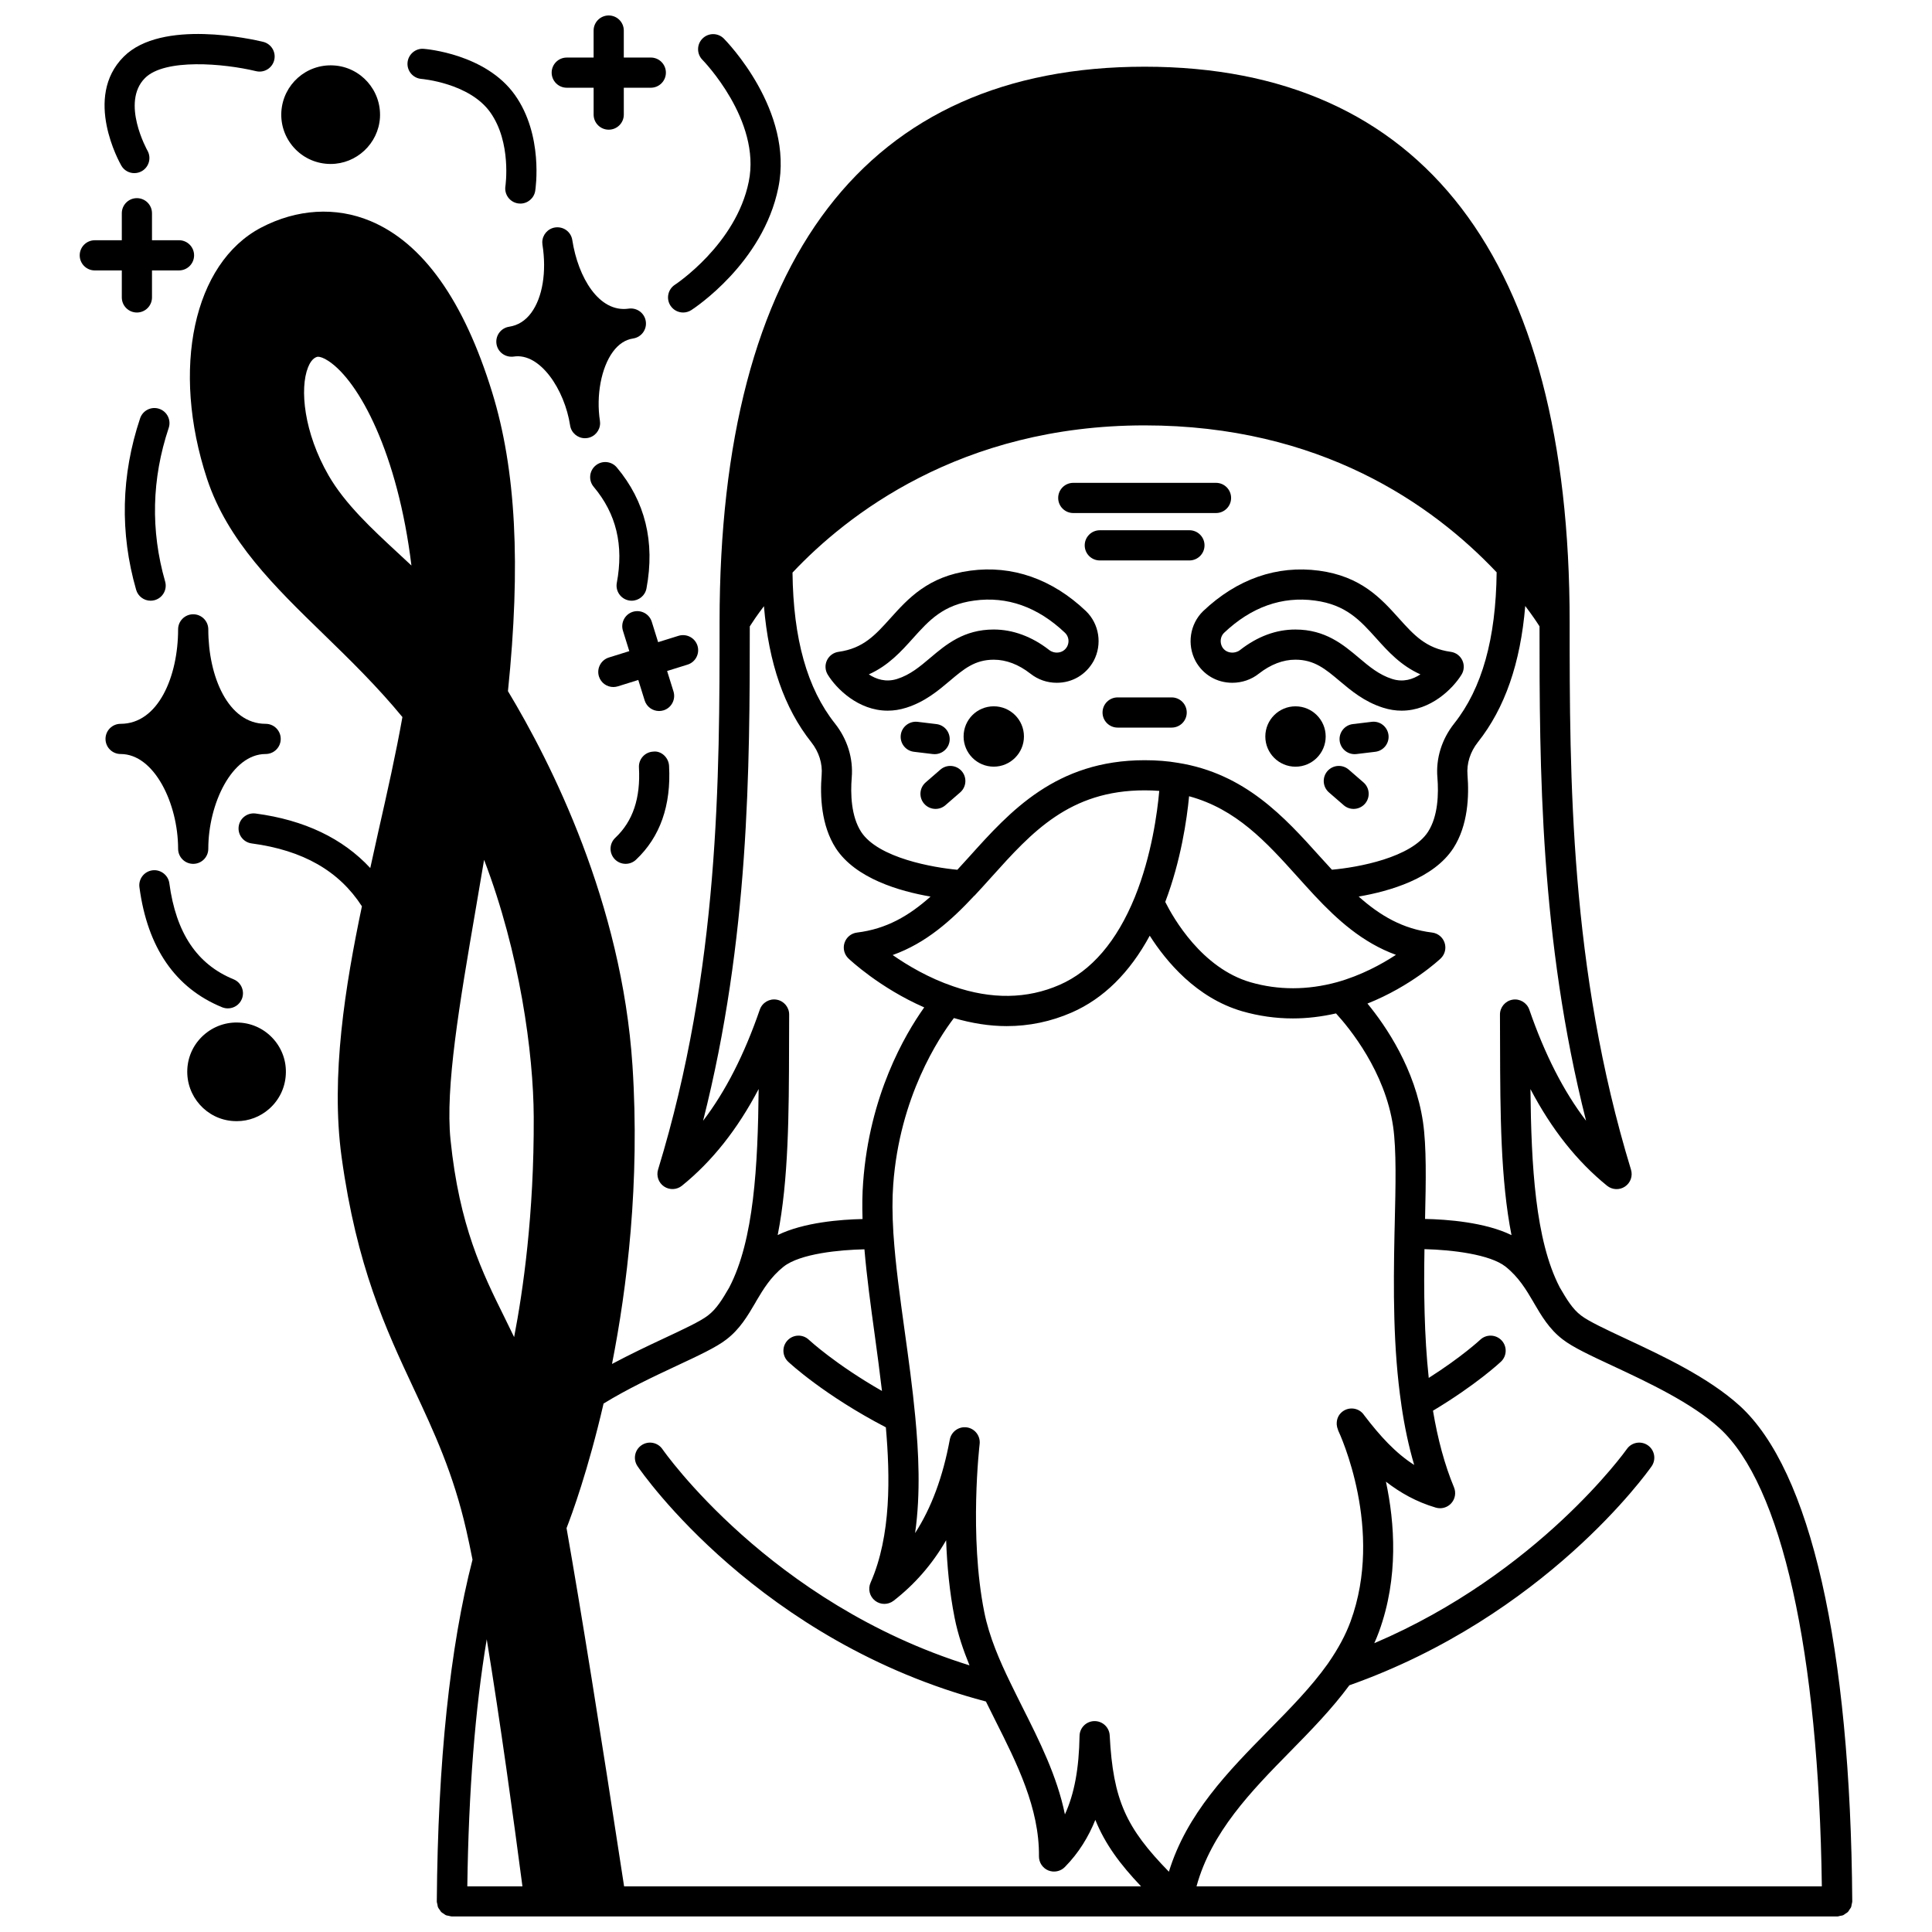 <?xml version="1.0" encoding="UTF-8"?>
<!-- Uploaded to: SVG Repo, www.svgrepo.com, Generator: SVG Repo Mixer Tools -->
<svg width="800px" height="800px" version="1.1" viewBox="144 144 512 512" xmlns="http://www.w3.org/2000/svg">
 <defs>
  <clipPath id="b">
   <path d="m194 161h441v490.9h-441z"/>
  </clipPath>
  <clipPath id="a">
   <path d="m290 148.09h31v30.906h-31z"/>
  </clipPath>
 </defs>
 <path d="m495.32 339.18c0 4.418-3.582 8-8 8-4.414 0-7.996-3.582-7.996-8 0-4.414 3.582-7.996 7.996-7.996 4.418 0 8 3.582 8 7.996"/>
 <path d="m407.36 331.18c-4.438 0-7.996 3.559-7.996 7.996 0 4.398 3.559 7.996 7.996 7.996 4.398 0 7.996-3.598 7.996-7.996 0-4.438-3.598-7.996-7.996-7.996z"/>
 <path d="m384.18 331.55c4.973-1.582 8.445-4.523 11.512-7.106 3.715-3.141 6.644-5.617 11.664-5.617 3.297 0 6.578 1.25 9.707 3.691 2.004 1.586 4.422 2.426 7.004 2.426 4.117 0 7.762-2.152 9.773-5.809 2.316-4.375 1.477-9.793-2.062-13.203-8.945-8.504-19.539-12.199-30.633-10.703-11.188 1.496-16.496 7.406-21.18 12.609-4.019 4.465-7.188 7.996-13.742 8.906-1.34 0.184-2.492 1.031-3.07 2.25s-0.496 2.652 0.211 3.801c2.273 3.699 8.098 9.539 15.863 9.539 1.574 0.004 3.234-0.234 4.953-0.785zm1.734-18.363c4.305-4.789 8.023-8.926 16.297-10.031 8.719-1.188 16.82 1.699 24.039 8.555 0.98 0.945 1.191 2.422 0.555 3.629-0.562 1.023-1.562 1.605-2.738 1.605-0.527 0-1.309-0.121-2.062-0.719-4.531-3.531-9.598-5.398-14.648-5.398-7.941 0-12.664 3.988-16.824 7.504-2.738 2.312-5.316 4.496-8.777 5.594-2.992 0.949-5.559 0.082-7.508-1.211 5.191-2.316 8.578-6.09 11.668-9.527z"/>
 <path d="m391.69 343.86c1.996 0 3.723-1.492 3.965-3.523 0.262-2.191-1.301-4.184-3.496-4.445l-5-0.602c-2.16-0.25-4.184 1.301-4.445 3.496-0.262 2.191 1.301 4.184 3.496 4.445l5 0.602c0.16 0.02 0.32 0.027 0.48 0.027z"/>
 <path d="m393.22 347.95-3.914 3.398c-1.668 1.449-1.848 3.973-0.402 5.641 0.793 0.91 1.906 1.379 3.023 1.379 0.926 0 1.863-0.32 2.617-0.977l3.914-3.398c1.668-1.449 1.848-3.973 0.402-5.641-1.449-1.66-3.977-1.844-5.641-0.402z"/>
 <path d="m460.83 319.19c1.98 3.602 5.621 5.754 9.746 5.754 2.574 0 5.078-0.863 7.012-2.406 3.164-2.465 6.426-3.715 9.699-3.715 5.023 0 7.969 2.484 11.699 5.621 3.07 2.582 6.551 5.519 11.516 7.098 1.719 0.551 3.371 0.793 4.941 0.793 7.742 0 13.578-5.836 15.867-9.531 0.715-1.148 0.797-2.582 0.223-3.805-0.578-1.223-1.734-2.074-3.074-2.254-6.562-0.906-9.746-4.438-13.766-8.914-4.688-5.207-9.996-11.105-21.152-12.598-11.141-1.484-21.734 2.203-30.723 10.746-3.484 3.414-4.316 8.82-1.988 13.211zm7.535-7.461c7.238-6.871 15.375-9.754 24.102-8.574 8.25 1.105 11.965 5.238 16.273 10.023 3.09 3.438 6.488 7.215 11.684 9.535-1.961 1.297-4.535 2.168-7.496 1.215-3.461-1.098-6.055-3.281-8.797-5.594-4.176-3.519-8.91-7.504-16.852-7.504-5.094 0-10.012 1.816-14.645 5.426-0.75 0.602-1.617 0.691-2.066 0.691-1.176 0-2.176-0.582-2.707-1.555-0.645-1.227-0.422-2.754 0.504-3.664z"/>
 <path d="m507.52 335.29-5 0.602c-2.195 0.266-3.754 2.254-3.496 4.445 0.246 2.031 1.973 3.523 3.965 3.523 0.156 0 0.32-0.008 0.48-0.027l5-0.602c2.195-0.266 3.754-2.254 3.496-4.445-0.266-2.184-2.242-3.766-4.445-3.496z"/>
 <path d="m501.42 347.95c-1.668-1.445-4.191-1.258-5.641 0.402-1.445 1.672-1.262 4.199 0.402 5.641l3.918 3.398c0.754 0.656 1.691 0.977 2.617 0.977 1.117 0 2.231-0.469 3.023-1.379 1.445-1.672 1.262-4.199-0.402-5.641z"/>
 <path d="m454.5 328.82h-14.316c-2.211 0-4 1.789-4 4 0 2.211 1.789 4 4 4h14.316c2.211 0 4-1.789 4-4 0-2.211-1.785-4-4-4z"/>
 <path d="m428.43 279.96h37.824c2.211 0 4-1.789 4-4 0-2.211-1.789-4-4-4h-37.824c-2.211 0-4 1.789-4 4 0 2.211 1.785 4 4 4z"/>
 <path d="m463.21 288.52c0-2.211-1.789-4-4-4l-23.75 0.004c-2.211 0-4 1.789-4 4 0 2.211 1.789 4 4 4h23.746c2.215-0.004 4.004-1.793 4.004-4.004z"/>
 <g clip-path="url(#b)">
  <path d="m634.72 648.64c0.047-0.246 0.148-0.48 0.148-0.738 0-0.004-0.004-0.008-0.004-0.012 0-0.004 0.004-0.008 0.004-0.012-0.461-67.59-11.051-114.23-29.82-131.33-8.344-7.574-20.52-13.258-30.305-17.828-5.016-2.348-9.754-4.559-11.746-6.102-2.309-1.75-3.82-4.324-5.629-7.414-0.012-0.02-0.023-0.039-0.035-0.062-0.004-0.004 0-0.012-0.004-0.016-6.453-12.453-7.531-32.141-7.746-52.508 5.613 10.688 12.336 19.152 20.309 25.621 1.363 1.105 3.293 1.195 4.75 0.211 1.461-0.98 2.102-2.801 1.586-4.481-16.254-53.254-16.254-104.18-16.254-145.11 0-96.289-38.949-147.18-112.64-147.18s-112.64 50.898-112.64 147.18c0 40.922 0 91.848-16.297 145.09-0.516 1.684 0.129 3.504 1.582 4.484 1.465 0.988 3.391 0.898 4.75-0.207 7.973-6.449 14.699-14.914 20.32-25.625-0.203 20.355-1.262 40.055-7.75 52.5-0.004 0.004 0 0.008-0.004 0.016-0.02 0.039-0.043 0.074-0.062 0.117-1.758 3.008-3.277 5.602-5.641 7.402-1.965 1.527-6.723 3.75-11.754 6.102-4.133 1.93-8.91 4.199-13.652 6.727 3.969-20.137 7.453-48.074 5.426-79.066-2.832-43.184-21.578-80.285-33-99.238 3.445-33.504 2.125-58.734-4.195-79.215-7.492-24.309-18.348-39.574-32.27-45.379-9.184-3.828-19.465-3.207-28.945 1.75-17.922 9.395-23.949 37.395-14.336 66.574 5.453 16.473 17.887 28.551 31.043 41.332 6.961 6.762 14.121 13.773 20.734 21.805-1.73 9.723-3.977 19.738-6.375 30.312-0.723 3.215-1.426 6.465-2.144 9.699-7.285-7.848-17.438-12.727-30.379-14.449-2.203-0.281-4.203 1.25-4.492 3.434-0.293 2.191 1.246 4.199 3.434 4.492 13.621 1.812 23.172 7.297 29.223 16.66-4.391 20.957-8.328 45.004-5.383 66.453 4 29.047 11.699 45.516 19.148 61.441 5.371 11.477 10.438 22.32 13.898 37.453 0.535 2.359 1.098 4.977 1.648 7.805-5.984 23.156-9.18 53.582-9.465 90.527 0 0.004 0.004 0.012 0.004 0.016 0 0.004-0.004 0.012-0.004 0.016 0 0.293 0.109 0.547 0.164 0.824 0.051 0.238 0.051 0.496 0.145 0.719 0.121 0.285 0.324 0.508 0.5 0.75 0.125 0.172 0.203 0.371 0.352 0.52 0.191 0.191 0.445 0.312 0.672 0.461 0.199 0.133 0.371 0.305 0.598 0.398 0.227 0.098 0.496 0.102 0.742 0.156 0.266 0.055 0.512 0.164 0.797 0.168h0.031 367.11 0.027c0.273 0 0.512-0.109 0.77-0.16 0.262-0.051 0.535-0.059 0.777-0.164 0.238-0.105 0.426-0.285 0.641-0.43 0.211-0.145 0.449-0.246 0.629-0.434 0.188-0.188 0.297-0.434 0.441-0.656 0.137-0.207 0.312-0.387 0.41-0.621s0.102-0.516 0.156-0.789zm-63.355-142.68c9.293 4.344 20.863 9.75 28.305 16.5 16.488 15.02 26.312 59.199 27.137 121.44l-165.72 0.004c3.934-14.371 14.492-25.219 24.805-35.707 5.477-5.566 11.098-11.336 15.703-17.578 51.824-18.336 78.957-56.398 80.094-58.023 1.262-1.809 0.824-4.301-0.984-5.57-1.812-1.258-4.301-0.828-5.57 0.984-0.246 0.352-23.469 32.922-66.934 51.457 0.449-1.004 0.863-2.008 1.23-3.008 5.277-14.418 4.168-29 1.855-39.805 3.754 2.914 8.047 5.356 13.211 6.879 0.375 0.109 0.75 0.164 1.133 0.164 1.117 0 2.207-0.469 2.977-1.328 1.031-1.145 1.309-2.781 0.719-4.207-2.473-5.938-4.312-12.789-5.57-20.312 11.41-6.828 17.742-12.738 18.02-13 1.598-1.52 1.668-4.047 0.148-5.648-1.516-1.594-4.047-1.668-5.648-0.156-0.055 0.055-4.91 4.57-13.645 10.117-1.211-11.352-1.32-22.93-1.133-34.125 7.371 0.172 17.434 1.402 21.504 4.644 3.484 2.781 5.441 6.098 7.332 9.305l0.008 0.008c0.043 0.09 0.09 0.176 0.137 0.258 2.008 3.434 4.082 6.984 7.644 9.695 2.672 2.082 7.34 4.262 13.246 7.016zm-159.69 83.82c-2.644-5.457-5.519-11.926-6.832-18.562-4.062-20.289-1.258-44.273-1.23-44.52 0.25-2.144-1.234-4.102-3.371-4.426-2.121-0.316-4.137 1.105-4.535 3.227-1.82 9.855-4.859 18.074-9.195 24.785 1.516-10.656 0.914-21.641 0.035-30.914-0.711-7.551-1.77-15.223-2.801-22.645-1.25-9.051-2.434-17.609-2.961-25.562v-0.004c0-0.004-0.004-0.012-0.004-0.016-0.008-0.098-0.02-0.199-0.023-0.297-0.309-5.16-0.32-9.25-0.047-12.871 1.68-23.266 12.125-38.988 16.082-44.18 4.769 1.391 9.441 2.133 13.984 2.133 5.965 0 11.719-1.199 17.215-3.594 8.465-3.699 15.387-10.562 20.703-20.367 4.344 6.82 12.359 16.492 24.492 20.023 4.402 1.266 8.895 1.902 13.449 1.902 3.766 0 7.582-0.461 11.422-1.328 3.633 3.973 12.992 15.422 15.133 29.98 0.895 6.215 0.672 15.531 0.414 26.316l-0.051 2.094c-0.297 14.664-0.398 30.238 1.824 45.336v0.016c0.004 0.027 0.004 0.055 0.008 0.082 0.812 5.617 1.941 10.91 3.387 15.836-4.953-3.164-9.043-7.656-13.227-13.137-0.188-0.293-0.41-0.559-0.664-0.789-1.629-1.48-4.156-1.363-5.644 0.27-0.742 0.816-1.039 1.859-0.988 2.883 0 0.035 0.004 0.07 0.004 0.109 0.035 0.449 0.137 0.883 0.32 1.301 0.023 0.059 0.016 0.129 0.043 0.188 0.504 1.062 12.215 26.305 3.297 50.656-1.316 3.582-3.269 7.215-5.938 11.062-0.039 0.051-0.066 0.113-0.109 0.164-0.004 0.008-0.008 0.016-0.016 0.02-4.352 6.113-9.848 11.707-15.676 17.625-10.68 10.859-21.676 22.043-26.406 37.445-11.332-11.617-14.785-18.926-15.688-36.129-0.113-2.125-1.871-3.785-3.996-3.785h-0.074c-2.152 0.039-3.891 1.781-3.922 3.93-0.137 8.598-1.371 15.348-3.875 20.793-2.082-10.164-6.758-19.469-11.328-28.551-1.074-2.16-2.164-4.328-3.211-6.5zm-46.406-254.05c-7.375-9.301-11.039-22.418-11.246-39.984 14.207-15.098 44.41-39.016 93.32-39.016 46.477 0 76.23 20.887 93.285 38.941-0.199 17.609-3.867 30.758-11.254 40.066-3.297 4.172-4.883 9.262-4.445 14.32 0.344 4.269 0.191 10.234-2.488 14.383-4.438 6.848-18.508 9.426-25.469 10.043-1.074-1.172-2.148-2.34-3.219-3.531-9.266-10.297-19.766-21.969-37.605-24.793-2.656-0.461-5.617-0.695-8.801-0.695-23.496 0-35.703 13.578-46.469 25.555-1.055 1.172-2.109 2.324-3.168 3.477-6.195-0.559-20.949-3.062-25.496-10.043-2.684-4.156-2.836-10.117-2.496-14.371 0.43-5.09-1.148-10.18-4.449-14.352zm133.04 68.559c-7.84 2.137-15.555 2.137-22.902 0.02-12.902-3.754-20.453-16.992-22.602-21.289 4.164-10.969 5.738-21.938 6.316-28.008 12.5 3.398 20.41 12.082 28.68 21.281 1.531 1.703 3.055 3.394 4.594 5.043 5.945 6.348 12.648 12.469 21.547 15.703-3.848 2.527-9.254 5.465-15.633 7.25zm-96.223-22.793c0.035-0.031 0.066-0.062 0.102-0.102 0.027-0.027 0.062-0.035 0.094-0.062 1.523-1.629 3.027-3.297 4.539-4.981 10.59-11.777 20.594-22.902 40.523-22.902 1.348 0 2.637 0.047 3.871 0.145-0.504 5.66-2.019 17.121-6.449 28.09 0 0.004-0.004 0.008-0.004 0.012-4.793 11.773-11.516 19.617-19.969 23.305-8.578 3.75-18.051 3.891-28.141 0.398-6.516-2.211-12.129-5.543-16.086-8.305 8.926-3.188 15.609-9.266 21.52-15.598zm162.24 59.516c-5.957-7.797-10.93-17.551-15.043-29.449-0.645-1.859-2.555-2.969-4.449-2.637-1.926 0.328-3.34 2.008-3.328 3.961l0.027 7.988c0.039 18.312 0.148 35.852 3.031 50.445-7.004-3.43-17.16-4.176-22.91-4.289 0.242-10.285 0.391-19.176-0.539-25.641-2.078-14.117-9.793-25.434-14.723-31.438 11.578-4.613 19.043-11.609 19.406-11.953 1.117-1.066 1.523-2.684 1.035-4.152-0.484-1.469-1.77-2.523-3.309-2.711-7.691-0.945-13.691-4.402-19.461-9.539 8.184-1.406 19.871-4.773 25.094-12.832 3.898-6.035 4.191-13.863 3.746-19.383-0.258-3.043 0.719-6.125 2.746-8.691 7.18-9.051 11.293-20.965 12.555-36.098 1.906 2.512 3.148 4.387 3.785 5.398-0.008 37.344 0.117 82.77 12.336 131.02zm-234 0.004c12.25-48.254 12.371-93.676 12.375-131.02 0.637-1.008 1.863-2.863 3.75-5.356 1.273 15.109 5.375 27.004 12.547 36.051 2.031 2.566 3.008 5.648 2.746 8.711-0.441 5.5-0.148 13.332 3.754 19.379 5.234 8.039 16.922 11.41 25.105 12.82-5.742 5.133-11.738 8.594-19.48 9.535-1.539 0.188-2.828 1.242-3.312 2.711-0.488 1.473-0.082 3.086 1.039 4.156 0.375 0.355 8.297 7.809 20.078 12.965-5.199 7.309-14.527 23.367-16.191 46.41-0.219 2.898-0.273 6.047-0.156 9.68-5.707 0.117-15.578 0.863-22.484 4.246 2.875-14.543 2.977-31.996 3.012-50.227l0.027-8.199c0.012-1.957-1.398-3.633-3.328-3.961-1.91-0.328-3.805 0.785-4.449 2.637-4.109 11.922-9.082 21.676-15.031 29.461zm-7.09 64.973c5.926-2.766 10.609-4.953 13.246-7.008 3.582-2.727 5.656-6.266 7.75-9.836 0.051-0.094 0.102-0.188 0.148-0.285 1.875-3.168 3.836-6.434 7.246-9.16 4.418-3.512 15.008-4.481 21.457-4.621 0.617 7.242 1.641 14.797 2.738 22.754 0.676 4.871 1.324 9.832 1.91 14.785-12.348-7.047-19.297-13.492-19.375-13.566-1.598-1.516-4.129-1.449-5.648 0.16-1.516 1.602-1.445 4.129 0.156 5.648 0.391 0.371 9.57 8.898 25.898 17.398 1.117 12.879 1.465 28.664-4.059 41.184-0.738 1.676-0.246 3.637 1.199 4.762 1.441 1.129 3.461 1.125 4.914 0.008 5.617-4.363 10.25-9.676 13.918-16.027 0.242 6.594 0.887 13.742 2.258 20.598 0.871 4.398 2.324 8.605 3.938 12.555-52.895-16.48-81.074-56.863-81.371-57.289-1.242-1.82-3.734-2.293-5.555-1.043-1.824 1.246-2.293 3.731-1.051 5.555 1.305 1.91 32.34 46.531 92.328 62.355 0.816 1.656 1.633 3.316 2.473 4.977 5.754 11.445 11.711 23.277 11.582 36.055-0.016 1.629 0.961 3.102 2.465 3.734 1.5 0.613 3.238 0.273 4.383-0.887 3.75-3.801 6.32-8.102 8.09-12.508 2.621 6.481 6.566 11.758 12.121 17.617h-137c-6.359-41.617-11.484-73.535-15.254-94.938 1.387-3.555 5.707-15.285 9.812-33.012 6.238-3.832 13.133-7.086 19.285-9.965zm-50.949-134.13c9.48 24.758 13.082 51.27 13.156 68.137 0.125 25.77-2.871 46.332-5.195 58.348-0.848-1.762-1.695-3.504-2.539-5.207-5.891-11.895-11.977-24.199-14.316-47.086-1.418-13.914 2.352-35.918 6.723-61.395 0.715-4.184 1.449-8.461 2.172-12.797zm-46.652-130.52c0.426-1.07 1.184-2.414 2.387-2.769 0.066-0.02 0.152-0.031 0.262-0.031 0.488 0 1.422 0.238 2.769 1.129 8.137 5.379 18.375 24.559 21.98 54.199-1.148-1.082-2.332-2.18-3.535-3.289-6.906-6.398-14.047-13.008-18.41-20.562-6.559-11.383-7.707-23.043-5.453-28.676zm56.816 402.56h-14.609c0.344-25.113 2.062-47.047 5.148-65.473 3.609 22.004 7.16 47.918 9.461 65.473z"/>
 </g>
 <path d="m191.2 368.93c0 2.211 1.789 4 4 4s4-1.789 4-4c0-11.879 6.242-25.109 15.195-25.109 2.211 0 4-1.789 4-4 0-2.211-1.789-4-4-4-9.973 0-15.195-12.59-15.195-25.031 0-2.211-1.789-4-4-4s-4 1.789-4 4c0 12.434-5.234 25.031-15.238 25.031-2.211 0-4 1.789-4 4 0 2.211 1.789 4 4 4 8.98 0 15.238 13.234 15.238 25.109z"/>
 <path d="m284.8 226.88c-1.539 2.094-3.516 3.348-5.875 3.707-2.184 0.332-3.684 2.371-3.352 4.551 0.328 2.184 2.363 3.652 4.547 3.359 7.004-1.105 13.516 8.762 14.965 18.242 0.301 1.977 2.008 3.394 3.945 3.394 0.199 0 0.402-0.016 0.609-0.047 1.977-0.301 3.394-2.008 3.394-3.945 0-0.199-0.016-0.402-0.047-0.609-1.031-6.75 0.352-14.105 3.441-18.305 1.488-2.023 3.285-3.211 5.344-3.523h0.004 0.008c0.004-0.004 0.008-0.004 0.008-0.004 2.184-0.332 3.684-2.371 3.352-4.551-0.328-2.184-2.352-3.668-4.547-3.359-0.012 0.004-0.023 0.004-0.035 0.008-7.809 1.098-13.359-8.258-14.895-18.176-0.336-2.18-2.324-3.664-4.566-3.34-1.973 0.305-3.387 2.008-3.387 3.945 0 0.203 0.016 0.41 0.047 0.617 1.129 7.231 0.02 13.973-2.961 18.035z"/>
 <path d="m328.84 315.12c-0.66-2.102-2.894-3.269-5.012-2.629l-5.418 1.688-1.688-5.418c-0.66-2.106-2.914-3.269-5.012-2.629-2.106 0.66-3.281 2.902-2.629 5.012l1.688 5.414-5.418 1.688c-2.102 0.66-3.281 2.902-2.629 5.012 0.535 1.711 2.109 2.809 3.82 2.809 0.395 0 0.793-0.059 1.191-0.18l5.418-1.688 1.688 5.418c0.535 1.711 2.109 2.809 3.82 2.809 0.395 0 0.793-0.059 1.191-0.18 2.106-0.66 3.281-2.902 2.629-5.012l-1.688-5.414 5.418-1.688c2.109-0.66 3.285-2.898 2.629-5.012z"/>
 <path d="m176.28 222.82c0 2.211 1.789 4 4 4s4-1.789 4-4v-7.156h7.156c2.211 0 4-1.789 4-4 0-2.211-1.789-4-4-4l-7.156 0.004v-7.156c0-2.211-1.789-4-4-4s-4 1.789-4 4v7.156h-7.156c-2.211 0-4 1.789-4 4s1.789 4 4 4h7.156z"/>
 <g clip-path="url(#a)">
  <path d="m294.2 167.25h7.117v7.117c0 2.211 1.789 4 4 4 2.211 0 4-1.789 4-4l-0.004-7.117h7.156c2.211 0 4-1.789 4-4 0-2.211-1.789-4-4-4h-7.156v-7.152c0-2.211-1.789-4-4-4s-4 1.789-4 4v7.156h-7.117c-2.211 0-4 1.789-4 4 0.004 2.211 1.797 3.996 4.004 3.996z"/>
 </g>
 <path d="m207.46 415c-3.461-0.211-6.832 0.961-9.445 3.273-2.617 2.32-4.176 5.519-4.371 9.008-0.402 7.215 5.106 13.41 12.25 13.812 0.281 0.02 0.566 0.027 0.848 0.027 3.18 0 6.215-1.152 8.621-3.281 2.617-2.324 4.176-5.527 4.375-9.012 0.219-3.481-0.938-6.836-3.254-9.453-2.328-2.625-5.535-4.18-9.023-4.375z"/>
 <path d="m230.88 187.43c0.25 0.016 0.496 0.023 0.742 0.023 6.836 0 12.633-5.367 13.074-12.273v-0.031c0.402-7.215-5.125-13.41-12.297-13.812-7.223-0.414-13.379 5.043-13.84 12.285-0.199 3.488 0.969 6.84 3.281 9.449 2.332 2.613 5.539 4.164 9.039 4.359z"/>
 <path d="m179.6 189.88c0.672 0 1.352-0.168 1.98-0.523 1.914-1.09 2.582-3.535 1.496-5.449-0.074-0.129-7.113-12.754-0.648-19.227 5.238-5.238 20.828-3.894 29.418-1.824 2.164 0.523 4.305-0.805 4.828-2.941 0.52-2.148-0.797-4.305-2.941-4.828-2.723-0.66-26.867-6.156-36.953 3.938-10.793 10.793-1.062 28.113-0.641 28.844 0.734 1.297 2.074 2.012 3.461 2.012z"/>
 <path d="m186.19 252.34c-2.109-0.707-4.363 0.434-5.062 2.523-5.031 15.055-5.387 30.34-1.051 45.434 0.504 1.758 2.102 2.898 3.844 2.898 0.363 0 0.734-0.051 1.098-0.156 2.125-0.609 3.352-2.824 2.742-4.941-3.879-13.52-3.559-27.211 0.949-40.695 0.699-2.098-0.43-4.363-2.519-5.062z"/>
 <path d="m204.39 411.23c1.574 0 3.07-0.938 3.703-2.484 0.836-2.047-0.145-4.383-2.188-5.219-9.699-3.965-15.266-12.293-17.027-25.449-0.293-2.191-2.348-3.719-4.492-3.434-2.191 0.293-3.731 2.305-3.434 4.492 2.141 16.027 9.516 26.727 21.918 31.801 0.5 0.195 1.016 0.293 1.52 0.293z"/>
 <path d="m306.89 371.67c0.785 0.836 1.848 1.254 2.91 1.254 0.984 0 1.969-0.359 2.742-1.086 6.394-6.019 9.344-14.391 8.766-24.883-0.117-2.207-2.09-4.055-4.211-3.769-2.207 0.117-3.894 2.004-3.769 4.211 0.445 8.141-1.602 14.234-6.266 18.625-1.613 1.512-1.688 4.043-0.172 5.648z"/>
 <path d="m310.66 303.13c0.246 0.043 0.496 0.066 0.738 0.066 1.887 0 3.566-1.34 3.926-3.262 2.305-12.32-0.344-23.102-7.867-32.059-1.418-1.691-3.941-1.914-5.633-0.488-1.691 1.418-1.91 3.941-0.488 5.633 5.992 7.129 7.996 15.449 6.125 25.441-0.402 2.168 1.031 4.258 3.199 4.668z"/>
 <path d="m325.04 226.82c0.738 0 1.488-0.207 2.16-0.637 0.773-0.5 19.016-12.461 23.062-32.434 4.184-20.41-13.668-38.746-14.426-39.516-1.551-1.574-4.082-1.586-5.652-0.031-1.57 1.551-1.582 4.082-0.031 5.652 0.156 0.156 15.609 16.023 12.273 32.301-3.367 16.617-19.406 27.203-19.566 27.305-1.852 1.203-2.383 3.68-1.184 5.531 0.77 1.184 2.051 1.828 3.363 1.828z"/>
 <path d="m255.67 164.91c0.129 0.012 12.719 1.09 18.246 8.848 5.695 7.988 4.039 19.469 4.023 19.578-0.34 2.184 1.152 4.227 3.336 4.57 0.207 0.031 0.414 0.047 0.621 0.047 1.934 0 3.637-1.41 3.945-3.383 0.094-0.598 2.203-14.766-5.414-25.445-7.723-10.836-23.484-12.133-24.152-12.184-2.148-0.188-4.106 1.477-4.277 3.68-0.168 2.195 1.477 4.113 3.672 4.289z"/>
</svg>